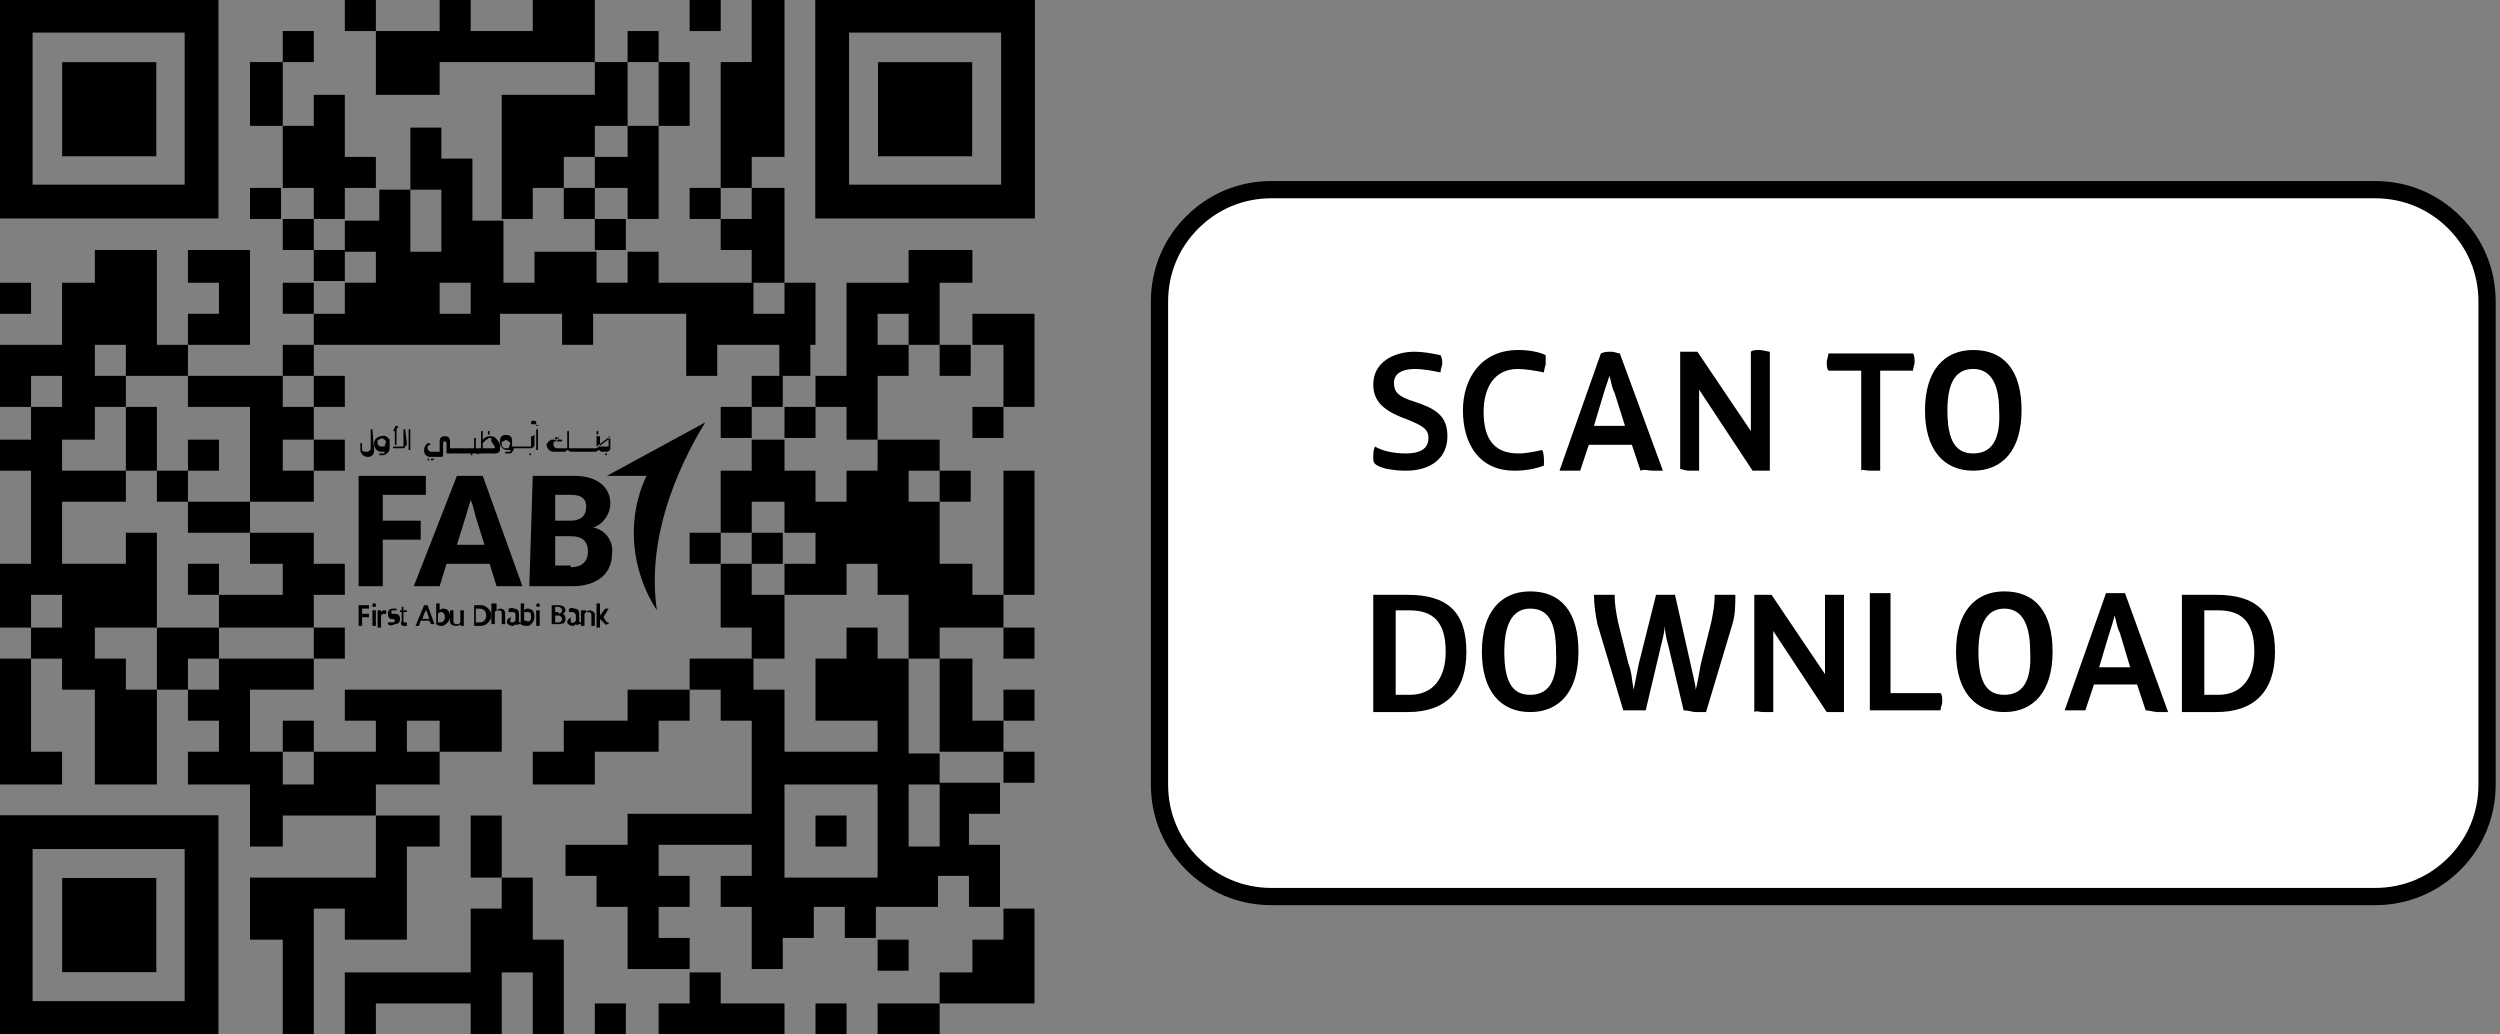 <?xml version="1.0" encoding="utf-8"?>
<!-- Generator: Adobe Illustrator 26.1.0, SVG Export Plug-In . SVG Version: 6.00 Build 0)  -->
<svg version="1.1" id="Layer_1" xmlns="http://www.w3.org/2000/svg" xmlns:xlink="http://www.w3.org/1999/xlink" x="0px" y="0px"
	 width="145px" height="60px" viewBox="0 0 145 60" style="enable-background:new 0 0 145 60;" xml:space="preserve">
<rect x="0" y="0" width="145" height="60" fill="#808080" stroke="none"/>
<style type="text/css">
	.st0{fill:#FFFFFF;stroke:#000000;}
	.st1{fill:none;}
</style>
<g id="Group" transform="translate(67.25, 11)">
	<path id="Rectangle" class="st0" d="M70.5,0c1.8,0,3.4,0.7,4.6,1.9S77,4.7,77,6.5l0,0v28c0,1.8-0.7,3.4-1.9,4.6
		c-1.2,1.2-2.8,1.9-4.6,1.9l0,0h-64c-1.8,0-3.4-0.7-4.6-1.9C0.7,37.9,0,36.3,0,34.5l0,0v-28c0-1.8,0.7-3.4,1.9-4.6S4.7,0,6.5,0l0,0
		H70.5z"/>
	<path id="SCANTODOWNLOAD" d="M14.3,16.3c1.4,0,2.4-0.7,2.4-2c0-1.2-0.7-1.6-1.9-2c-1-0.3-1.2-0.6-1.2-1.1c0-0.6,0.6-0.8,1.2-0.8
		c0.5,0,1,0.1,1.5,0.2c0-0.2,0.1-0.4,0.1-0.5c0-0.2,0-0.3-0.1-0.5c-0.5-0.1-1-0.2-1.5-0.2c-1.2,0-2.4,0.6-2.4,1.9
		c0,0.9,0.5,1.5,1.9,2c1,0.4,1.3,0.6,1.3,1.1c0,0.7-0.6,0.9-1.3,0.9c-0.6,0-1.3-0.1-1.8-0.4c-0.1,0.2-0.1,0.4-0.1,0.6
		c0,0.2,0,0.3,0.1,0.4C12.8,16.2,13.7,16.3,14.3,16.3z M20.6,16.3c0.6,0,1.2-0.1,1.7-0.3c0-0.1,0-0.2,0-0.2c0-0.2,0-0.5-0.1-0.7
		c-0.5,0.1-0.9,0.2-1.4,0.2c-1.5,0-2-1-2-2.4s0.6-2.5,2-2.5c0.4,0,1,0.1,1.5,0.2c0-0.2,0.1-0.4,0.1-0.5c0-0.2,0-0.3,0-0.5
		c-0.4-0.2-1-0.3-1.6-0.3c-2.1,0-3.2,1.6-3.2,3.5S18.5,16.3,20.6,16.3z M28.6,16.3c0.3,0,0.5,0,0.6,0l-2.5-6.8
		c-0.1,0-0.3-0.1-0.5-0.1s-0.4,0-0.6,0.1l-2.4,6.8c0.1,0,0.4,0,0.6,0s0.5,0,0.6,0l0.5-1.5h2.5l0.5,1.5
		C28.1,16.2,28.4,16.3,28.6,16.3z M27,13.7h-1.8l0.6-2c0.1-0.3,0.2-0.6,0.3-0.9l0,0c0.1,0.3,0.1,0.6,0.3,1L27,13.7z M30.7,16.3
		c0.2,0,0.5,0,0.6,0v-4.7l3.1,4.7c0.1,0,0.4,0,0.5,0s0.4,0,0.5,0V9.4c-0.1,0-0.4-0.1-0.6-0.1s-0.4,0-0.5,0.1V14l-3.1-4.6
		c-0.1,0-0.4,0-0.5,0s-0.4,0-0.5,0v6.8C30.3,16.2,30.5,16.3,30.7,16.3z M41.2,16.3c0.2,0,0.4,0,0.6,0v-5.8h1.9
		c0-0.1,0.1-0.4,0.1-0.5s0-0.4-0.1-0.5h-4.9c0,0.1-0.1,0.4-0.1,0.5s0,0.4,0.1,0.5h1.9v5.8C40.7,16.2,41,16.3,41.2,16.3z M47.2,16.3
		c1.7,0,2.8-1.2,2.8-3.5s-1-3.5-2.8-3.5c-1.7,0-2.8,1.2-2.8,3.5S45.5,16.3,47.2,16.3z M47.2,15.3c-1,0-1.5-0.7-1.5-2.5
		s0.6-2.4,1.5-2.4s1.5,0.7,1.5,2.4C48.8,14.6,48.2,15.3,47.2,15.3z M14.4,30.3c2.2,0,3.4-1.2,3.4-3.5s-1.1-3.3-3.4-3.3
		c-0.7,0-1.4,0-2,0v6.8C13,30.3,13.7,30.3,14.4,30.3z M14.5,29.3c-0.2,0-0.6,0-0.8,0v-4.9c0.2,0,0.5,0,0.8,0c1.4,0,2.1,0.7,2.1,2.4
		C16.6,28.3,15.9,29.3,14.5,29.3z M21.5,30.3c1.7,0,2.8-1.2,2.8-3.5s-1-3.5-2.8-3.5c-1.7,0-2.8,1.2-2.8,3.5S19.8,30.3,21.5,30.3z
		 M21.5,29.3c-1,0-1.5-0.7-1.5-2.5s0.6-2.5,1.5-2.5c1,0,1.5,0.7,1.5,2.5C23.1,28.6,22.5,29.3,21.5,29.3z M31.1,30.3
		c0.2,0,0.5,0,0.6,0l1.5-5c0.2-0.6,0.2-1.2,0.2-1.8c-0.2,0-0.4,0-0.6,0c-0.2,0-0.4,0-0.6,0c0,0.6-0.1,1.1-0.2,1.6l-0.6,2.4
		c-0.1,0.5-0.2,1.2-0.3,1.5l0,0c0-0.3-0.2-1-0.3-1.5l-0.9-4c-0.2,0-0.4,0-0.6,0s-0.3,0-0.5,0l-1,4c-0.1,0.5-0.2,1-0.3,1.5l0,0
		c-0.1-0.5-0.1-1-0.3-1.5l-0.6-2.4c-0.1-0.5-0.2-1-0.2-1.6c-0.2,0-0.4,0-0.6,0s-0.4,0-0.6,0c0,0.6,0.1,1.2,0.2,1.7l1.5,5
		c0.2,0,0.4,0,0.6,0s0.5,0,0.7,0l0.9-3.8c0.1-0.4,0.2-0.8,0.2-1.1l0,0c0,0.2,0.1,0.8,0.2,1.1l0.9,3.8C30.7,30.2,30.9,30.3,31.1,30.3
		z M35,30.3c0.2,0,0.5,0,0.6,0v-4.7l3.1,4.7c0.1,0,0.4,0,0.5,0c0.2,0,0.4,0,0.5,0v-6.8c-0.1,0-0.4,0-0.6,0s-0.4,0-0.5,0v4.6
		l-3.1-4.6c-0.1,0-0.4,0-0.5,0s-0.4,0-0.5,0v6.8C34.6,30.2,34.8,30.3,35,30.3z M45.3,30.2c0-0.2,0.1-0.3,0.1-0.5s0-0.4-0.1-0.5h-2.9
		v-5.8c-0.2,0-0.4,0-0.6,0c-0.2,0-0.4,0-0.6,0v6.8H45.3z M49,30.3c1.7,0,2.8-1.2,2.8-3.5s-1-3.5-2.8-3.5c-1.7,0-2.8,1.2-2.8,3.5
		S47.3,30.3,49,30.3z M49,29.3c-1,0-1.5-0.7-1.5-2.5s0.6-2.5,1.5-2.5s1.5,0.7,1.5,2.5C50.6,28.6,50,29.3,49,29.3z M57.9,30.3
		c0.3,0,0.5,0,0.6,0L56,23.4c-0.1,0-0.3,0-0.5,0s-0.4,0-0.6,0l-2.4,6.8c0.1,0,0.4,0,0.6,0c0.2,0,0.5,0,0.6,0l0.5-1.5h2.5l0.5,1.5
		C57.4,30.2,57.7,30.3,57.9,30.3z M56.3,27.7h-1.8l0.6-2c0.1-0.3,0.2-0.6,0.3-1l0,0c0.1,0.3,0.1,0.6,0.3,1L56.3,27.7z M61.3,30.3
		c2.2,0,3.4-1.2,3.4-3.5s-1.1-3.3-3.4-3.3c-0.7,0-1.4,0-2,0v6.8C60,30.3,60.6,30.3,61.3,30.3z M61.4,29.3c-0.2,0-0.5,0-0.8,0v-4.9
		c0.2,0,0.5,0,0.8,0c1.4,0,2.1,0.7,2.1,2.4C63.5,28.3,62.8,29.3,61.4,29.3z"/>
</g>
<g>
	<g>
		<g>
			<path d="M40.9,24.5l-5.7,3.1h2.3c-1.2,2.5-0.9,5.5,0.6,7.8C37.5,31.3,39.2,27.3,40.9,24.5"/>
			<polygon points="20.8,35.1 21.4,35.1 21.4,35.3 21,35.3 21,35.6 21.4,35.6 21.4,35.8 21,35.8 21,36.3 20.8,36.3 			"/>
			<path d="M21.6,35.1c0-0.1,0-0.1,0.1-0.1c0,0,0,0,0,0l0,0c0.1,0,0.1,0,0.1,0.1c0,0,0,0,0,0c0,0.1,0,0.1-0.1,0.1c0,0,0,0,0,0l0,0
				C21.6,35.2,21.6,35.2,21.6,35.1L21.6,35.1L21.6,35.1 M21.6,35.4h0.2v0.9h-0.2L21.6,35.4z"/>
			<path d="M21.9,35.4h0.2v0.1c0.1-0.1,0.1-0.1,0.2-0.1h0.1v0.2h-0.1c-0.1,0-0.1,0-0.2,0.1v0.7h-0.2L21.9,35.4z"/>
			<path d="M22.5,36.2v-0.1c0.1,0,0.2,0,0.2,0c0.1,0,0.2,0,0.2-0.1c0-0.1-0.1-0.1-0.2-0.1s-0.2-0.1-0.2-0.3s0.1-0.3,0.3-0.3
				c0.1,0,0.1,0,0.2,0v0.1c-0.1,0-0.1,0-0.2,0c-0.1,0-0.1,0-0.1,0.1s0,0.1,0.2,0.1s0.3,0.1,0.3,0.3s-0.1,0.3-0.3,0.3
				C22.7,36.3,22.6,36.3,22.5,36.2"/>
			<path d="M23.3,36v-0.5h-0.1v-0.1h0.1v-0.2h0.1v0.2h0.2v0.1h-0.2V36c0,0.1,0,0.1,0.1,0.1h0.1v0.2h-0.2
				C23.3,36.3,23.2,36.2,23.3,36"/>
			<path d="M24.6,35.1h0.2l0.4,1.1H25L24.9,36h-0.5l-0.1,0.3h-0.2L24.6,35.1z M24.9,35.9l-0.1-0.3c0-0.1-0.1-0.2-0.1-0.2l0,0
				l-0.1,0.2l-0.1,0.3H24.9z"/>
			<path d="M25.3,36.2V35h0.2v0.4c0.1-0.1,0.1-0.1,0.2-0.1c0.3,0,0.4,0.2,0.4,0.5c0,0.2-0.2,0.4-0.4,0.5c0,0,0,0-0.1,0
				C25.5,36.3,25.4,36.3,25.3,36.2 M25.8,35.8c0-0.2-0.1-0.3-0.2-0.3c-0.1,0-0.1,0-0.2,0.1v0.5h0.1C25.7,36.1,25.8,36,25.8,35.8"/>
			<path d="M26.1,36v-0.6h0.2v0.6c0,0.1,0,0.2,0.2,0.2c0.1,0,0.1,0,0.2-0.1v-0.7h0.2v0.9h-0.2v-0.1c-0.1,0.1-0.2,0.1-0.2,0.1
				C26.2,36.3,26.1,36.2,26.1,36"/>
			<path d="M27.5,35.1h0.4c0.3,0,0.6,0.3,0.6,0.6c0,0.3-0.3,0.6-0.6,0.6h-0.4L27.5,35.1z M27.8,36.1c0.3,0,0.4-0.2,0.4-0.4
				s-0.1-0.4-0.4-0.4h-0.2v0.8L27.8,36.1z"/>
			<path d="M28.6,35h0.2v0.4c0.1-0.1,0.2-0.1,0.2-0.1c0.2,0,0.3,0.1,0.3,0.3v0.6h-0.2v-0.6c0-0.1,0-0.2-0.2-0.2
				c-0.1,0-0.1,0-0.2,0.1v0.7h-0.2V35z"/>
			<path d="M29.9,36.2c-0.1,0.1-0.1,0.1-0.2,0.1c-0.1,0-0.3-0.1-0.3-0.2c0,0,0,0,0,0c0-0.2,0.1-0.3,0.4-0.3h0.1v-0.1
				c0-0.1,0-0.2-0.2-0.2c-0.1,0-0.2,0-0.2,0v-0.2c0.1,0,0.2-0.1,0.3,0c0.2,0,0.3,0.1,0.3,0.3V36c0,0.1,0,0.1,0.1,0.1l0,0v0.1
				c0,0-0.1,0-0.1,0C29.9,36.3,29.9,36.2,29.9,36.2 M29.9,36v-0.2h-0.1c-0.1,0-0.2,0-0.2,0.2c0,0.1,0,0.1,0.1,0.1c0,0,0,0,0,0
				C29.8,36.1,29.8,36.1,29.9,36"/>
			<path d="M30.2,36.2V35h0.2v0.4c0.1-0.1,0.1-0.1,0.2-0.1c0.3,0,0.4,0.2,0.4,0.5c0,0.2-0.2,0.5-0.4,0.5c0,0,0,0,0,0
				C30.5,36.3,30.3,36.3,30.2,36.2 M30.8,35.8c0-0.2,0-0.3-0.2-0.3c-0.1,0-0.1,0-0.2,0v0.5c0,0,0.1,0,0.1,0
				C30.7,36.1,30.8,36,30.8,35.8"/>
			<path d="M31.1,35.1c0-0.1,0.1-0.1,0.1-0.1c0.1,0,0.1,0,0.1,0.1c0,0,0,0,0,0c0,0.1,0,0.1-0.1,0.1h0C31.2,35.2,31.1,35.2,31.1,35.1
				C31.1,35.1,31.1,35.1,31.1,35.1L31.1,35.1 M31.1,35.4h0.2v0.9h-0.2V35.4z"/>
			<path d="M32,35.1h0.4c0.2,0,0.4,0.1,0.4,0.3c0,0.1-0.1,0.2-0.2,0.2l0,0c0.1,0,0.2,0.1,0.2,0.3c0,0.2-0.1,0.3-0.4,0.3H32V35.1z
				 M32.4,35.6c0.1,0,0.2-0.1,0.2-0.2s-0.1-0.2-0.2-0.2h-0.2v0.3H32.4z M32.4,36.1c0.1,0,0.2-0.1,0.2-0.2c0-0.1-0.1-0.2-0.2-0.2
				c0,0,0,0,0,0h-0.2v0.4L32.4,36.1z"/>
			<path d="M33.4,36.2c-0.1,0.1-0.1,0.1-0.2,0.1c-0.1,0-0.3-0.1-0.3-0.2c0,0,0,0,0,0c0-0.2,0.2-0.3,0.4-0.3h0.1v-0.1
				c0-0.1-0.1-0.2-0.2-0.2c-0.1,0-0.2,0-0.2,0v-0.2c0.1,0,0.2-0.1,0.3,0c0.2,0,0.3,0.1,0.3,0.3V36c0,0.1,0,0.1,0.1,0.1l0,0v0.1
				c0,0-0.1,0-0.1,0C33.4,36.3,33.4,36.2,33.4,36.2 M33.4,36v-0.2h-0.1c-0.2,0-0.2,0-0.2,0.2s0.1,0.1,0.2,0.1
				C33.3,36.1,33.3,36.1,33.4,36"/>
			<path d="M33.8,35.4h0.2v0.1c0.1-0.1,0.2-0.1,0.2-0.1c0.1,0,0.3,0.1,0.3,0.2c0,0,0,0.1,0,0.1v0.6h-0.2v-0.6c0-0.1,0-0.2-0.2-0.2
				c-0.1,0-0.1,0-0.2,0.1v0.7h-0.2V35.4z"/>
			<path d="M35.1,36.2l-0.3-0.3v0.5h-0.2V35h0.2v0.7l0.3-0.4h0.2L35,35.8l0.2,0.3c0,0,0.1,0,0.1,0l0,0v0.1h-0.1
				C35.2,36.3,35.1,36.2,35.1,36.2"/>
			<polygon points="20.8,27.6 24.7,27.6 24.7,28.7 22.2,28.7 22.2,30.2 24.4,30.2 24.4,31.3 22.2,31.3 22.2,34 20.8,34 			"/>
			<path d="M28.1,31.6l-0.5-1.6c-0.1-0.4-0.2-0.8-0.3-1l0,0c-0.1,0.3-0.2,0.7-0.3,1l-0.5,1.6L28.1,31.6z M26.5,27.6H28l2.3,6.4h-1.5
				l-0.4-1.3h-2.5L25.5,34h-1.5L26.5,27.6z"/>
			<path d="M33.1,32.9c0.6,0,1-0.3,1-0.9c0-0.6-0.3-0.9-1-0.9h-0.9v1.7H33.1z M33.1,30.2c0.6,0,0.9-0.3,0.9-0.8s-0.3-0.7-0.9-0.7
				h-0.9v1.5H33.1z M30.9,27.6h2.4c1.4,0,2.1,0.7,2.1,1.6c0,0.6-0.4,1.2-1,1.4l0,0c0.7,0.1,1.2,0.8,1.1,1.5c0,1.2-0.9,1.9-2.3,1.9
				h-2.5L30.9,27.6z"/>
			<path d="M21.6,24.9h-0.1l0,0l0,0v1.1c0,0.1-0.1,0.2-0.2,0.2S21,26.2,21,26.1l0,0v-0.4l0,0h-0.1l0,0l0,0v0.4
				c0,0.2,0.2,0.4,0.4,0.4c0.1,0,0.2,0,0.3-0.1c0.1-0.1,0.1-0.2,0.1-0.3L21.6,24.9L21.6,24.9"/>
			<path d="M22.1,25.3c-0.2,0-0.4,0.2-0.4,0.4v0.1c0,0.2,0.2,0.4,0.4,0.4h0.2c0,0,0,0.1,0,0.1c0,0-0.1,0-0.1,0H22l0,0v0.1l0,0h0.2
				c0.2,0,0.4-0.2,0.4-0.4v-0.5C22.5,25.4,22.4,25.2,22.1,25.3L22.1,25.3 M22.3,25.9h-0.2c-0.1,0-0.2-0.1-0.2-0.2v0v-0.1
				c0-0.1,0-0.1,0.1-0.1c0.1-0.1,0.2-0.1,0.3,0l0,0c0,0,0.1,0.1,0.1,0.1L22.3,25.9z"/>
			<path d="M23.5,24.9h-0.1l0,0l0,0v0.9c0,0,0,0.1,0,0.1c0,0-0.1,0-0.1,0h-0.5l0,0v0.1l0,0h0.5c0.1,0,0.2,0,0.2-0.1
				c0.1-0.1,0.1-0.1,0.1-0.2L23.5,24.9L23.5,24.9"/>
			<path d="M22.9,25L22.9,25L22.9,25v0.8l0,0h0.1l0,0V25l0,0H22.9z"/>
			<path d="M22.8,25h0.3v0l0,0H23v-0.1c0,0,0-0.1,0.1-0.1c0,0,0,0,0,0l0,0l0,0l0,0l0,0l0,0l0,0c0-0.1-0.1-0.1-0.1-0.1
				c-0.1,0-0.1,0.1-0.1,0.1l0,0L22.8,25L22.8,25L22.8,25L22.8,25L22.8,25L22.8,25L22.8,25"/>
			<path d="M23.8,24.9h-0.1l0,0l0,0v1.2l0,0h0.1l0,0l0,0V24.9L23.8,24.9"/>
			<path d="M25.2,26.6H25l0,0l0,0v0.1l0,0h0.1l0,0l0,0L25.2,26.6L25.2,26.6L25.2,26.6"/>
			<path d="M24.9,26.6h-0.1l0,0l0,0v0.1l0,0h0.1l0,0l0,0L24.9,26.6L24.9,26.6L24.9,26.6"/>
			<path d="M27.4,26.3h-0.1l0,0l0,0v0.1l0,0h0.1l0,0V26.3L27.4,26.3L27.4,26.3"/>
			<path d="M28.4,25.3c-0.2,0-0.3,0.1-0.4,0.2V25l0,0h-0.1l0,0v1h-0.2c0,0-0.1,0-0.1,0l0,0v-0.6l0,0h-0.1l0,0v0.6c0,0,0,0,0,0h-1.4
				v-0.4c0-0.2-0.1-0.3-0.3-0.3c-0.2,0-0.3,0.1-0.3,0.3v0.6h-0.5c-0.1,0-0.2-0.1-0.2-0.2c0,0,0-0.1,0-0.1c0,0,0.1-0.1,0.1-0.1h0.1
				l0,0l0,0l-0.1-0.1l0,0l0,0h-0.1c-0.1,0.1-0.2,0.2-0.2,0.4c0,0.1,0,0.2,0.1,0.3c0.1,0.1,0.2,0.1,0.3,0.1h0.6c0,0,0.1,0,0.1-0.1
				l0,0l0,0v-0.7c0-0.1,0.1-0.1,0.1-0.1c0,0,0,0,0,0c0.1,0,0.1,0.1,0.1,0.1v0l0,0v0.5c0,0,0,0,0,0.1c0,0,0,0,0.1,0h1.4
				c0.1,0,0.1,0,0.2,0c0.1,0,0.1,0.1,0.2,0h0.9c0.2,0,0.3-0.1,0.3-0.2c0,0,0,0,0,0v-0.2c0-0.1,0-0.2-0.1-0.3
				C28.7,25.3,28.6,25.3,28.4,25.3 M28.7,25.9c0,0.1,0,0.1-0.1,0.1c0,0,0,0,0,0H28v-0.3c0.1-0.1,0.1-0.1,0.2-0.2
				c0.1,0,0.1-0.1,0.2-0.1c0.1,0,0.1,0,0.1,0.1c0,0,0,0.1,0,0.1L28.7,25.9z"/>
			<path d="M28.3,25.2h0.1l0,0V25l0,0h-0.1l0,0l0,0L28.3,25.2L28.3,25.2L28.3,25.2"/>
			<path d="M30.9,25.3h-0.1l0,0l0,0v0.6c0,0,0,0,0,0h-1.1v-0.3c0-0.1,0-0.2-0.1-0.3c-0.1-0.1-0.4-0.1-0.5,0c0,0,0,0,0,0l0,0
				c-0.1,0.1-0.1,0.2-0.1,0.3v0.1c0,0.2,0.2,0.4,0.4,0.4h0h0.2c0,0,0,0.1,0,0.1c0,0-0.1,0-0.1,0h-0.2l0,0v0.1l0,0h0.2
				c0.1,0,0.2,0,0.2-0.1c0.1-0.1,0.1-0.1,0.1-0.2h1c0.1,0,0.2-0.1,0.2-0.2c0,0,0,0,0,0v-0.6l0,0l0,0 M29.5,26h-0.2
				c-0.1,0-0.2-0.1-0.2-0.2v0v-0.1c0-0.1,0-0.1,0.1-0.1c0.1-0.1,0.2-0.1,0.3,0c0,0,0.1,0.1,0.1,0.1L29.5,26z"/>
			<path d="M30.8,26.3h-0.1l0,0v0.1l0,0h0.1l0,0L30.8,26.3L30.8,26.3L30.8,26.3"/>
			<path d="M31.3,24.7h-0.2v-0.1c0,0,0-0.1,0-0.1l0,0c0,0,0,0,0,0l0,0l0,0l0,0h0l0,0l0,0l0,0c0-0.1-0.1-0.1-0.2-0.1
				c-0.1,0-0.1,0.1-0.1,0.1v0.1H31v0l0,0L31.3,24.7L31.3,24.7L31.3,24.7L31.3,24.7"/>
			<path d="M31.2,24.9h-0.1l0,0l0,0v1.2l0,0h0.1l0,0l0,0V24.9L31.2,24.9L31.2,24.9"/>
			<path d="M32.3,25.6h0.3l0,0v-0.1l0,0h-0.2v-0.1l0,0l0,0 M32.4,25.4L32.4,25.4L32.4,25.4L32.4,25.4L32.4,25.4L32.4,25.4
				C32.5,25.4,32.4,25.3,32.4,25.4c-0.2-0.1-0.2,0-0.2,0v0.1h0l0,0l0,0v0l0,0l0,0"/>
			<path d="M34.6,25.2h0.1l0,0l0,0V25l0,0h-0.1l0,0l0,0V25.2L34.6,25.2L34.6,25.2"/>
			<path d="M35.4,25.3h-0.1l0,0l0,0v0.6c0,0,0,0,0,0h-0.4c0,0-0.1,0-0.1,0c0,0,0,0,0,0v-0.6l0,0h-0.2l0,0l0,0v0.6 M34.6,26L34.6,26
				H33l0,0v-1l0,0h-0.1l0,0v1c0,0,0,0,0,0h-0.6c-0.1,0-0.2-0.1-0.2-0.2l0,0c0,0,0-0.1,0-0.1c0,0,0-0.1,0.1-0.1h0.1l0,0l0,0l-0.1-0.1
				l0,0l0,0H32c-0.1,0-0.1,0.1-0.2,0.1c0,0.1-0.1,0.1-0.1,0.2c0,0.2,0.2,0.4,0.4,0.4h0.6c0.1,0,0.1,0,0.2-0.1c0.1,0,0.1,0.1,0.2,0.1
				h1.4c0.1,0,0.1,0,0.2-0.1c0.1,0,0.1,0.1,0.2,0.1h0.3c0.1,0,0.2-0.1,0.2-0.2c0,0,0,0,0,0v-0.6l0,0l0,0"/>
			<path d="M35.2,26.3h-0.1l0,0l0,0v0.1l0,0h0.1l0,0L35.2,26.3L35.2,26.3L35.2,26.3"/>
		</g>
	</g>
	<g transform="translate(70,70)">
		<g>
			<rect x="-50" y="-70" width="1.8" height="1.8"/>
			<polygon points="-35.5,-70 -37.3,-70 -39.1,-70 -39.1,-68.2 -40.9,-68.2 -42.7,-68.2 -42.7,-70 -44.5,-70 -44.5,-68.2 
				-46.4,-68.2 -48.2,-68.2 -48.2,-66.4 -48.2,-64.5 -46.4,-64.5 -44.5,-64.5 -44.5,-66.4 -42.7,-66.4 -40.9,-66.4 -39.1,-66.4 
				-37.3,-66.4 -35.5,-66.4 -35.5,-68.2 			"/>
			<rect x="-30" y="-70" width="1.8" height="1.8"/>
			<rect x="-53.6" y="-68.2" width="1.8" height="1.8"/>
			<rect x="-33.6" y="-68.2" width="1.8" height="1.8"/>
			<polygon points="-53.6,-66.4 -55.5,-66.4 -55.5,-64.5 -55.5,-62.7 -53.6,-62.7 -53.6,-64.5 			"/>
			<polygon points="-31.8,-62.7 -30,-62.7 -30,-64.5 -30,-66.4 -31.8,-66.4 -31.8,-64.5 			"/>
			<polygon points="-33.6,-60.9 -35.5,-60.9 -35.5,-59.1 -33.6,-59.1 -33.6,-57.3 -31.8,-57.3 -31.8,-59.1 -31.8,-60.9 -31.8,-62.7 
				-33.6,-62.7 			"/>
			<polygon points="-26.4,-60.9 -24.5,-60.9 -24.5,-62.7 -24.5,-64.5 -24.5,-66.4 -24.5,-68.2 -24.5,-70 -26.4,-70 -26.4,-68.2 
				-26.4,-66.4 -28.2,-66.4 -28.2,-64.5 -28.2,-62.7 -28.2,-60.9 -28.2,-59.1 -26.4,-59.1 			"/>
			<rect x="-55.5" y="-59.1" width="1.8" height="1.8"/>
			<polygon points="-51.8,-57.3 -50,-57.3 -50,-59.1 -48.2,-59.1 -48.2,-60.9 -50,-60.9 -50,-62.7 -50,-64.5 -51.8,-64.5 
				-51.8,-62.7 -53.6,-62.7 -53.6,-60.9 -53.6,-59.1 -51.8,-59.1 			"/>
			<polygon points="-39.1,-59.1 -37.3,-59.1 -37.3,-60.9 -35.5,-60.9 -35.5,-62.7 -33.6,-62.7 -33.6,-64.5 -33.6,-66.4 -35.5,-66.4 
				-35.5,-64.5 -37.3,-64.5 -39.1,-64.5 -40.9,-64.5 -40.9,-62.7 -40.9,-60.9 -40.9,-59.1 -40.9,-57.3 -39.1,-57.3 			"/>
			<rect x="-37.3" y="-59.1" width="1.8" height="1.8"/>
			<rect x="-30" y="-59.1" width="1.8" height="1.8"/>
			<rect x="-53.6" y="-57.3" width="1.8" height="1.8"/>
			<rect x="-35.5" y="-57.3" width="1.8" height="1.8"/>
			<rect x="-51.8" y="-55.5" width="1.8" height="1.8"/>
			<polygon points="-24.5,-55.5 -24.5,-57.3 -24.5,-59.1 -26.4,-59.1 -26.4,-57.3 -28.2,-57.3 -28.2,-55.5 -26.4,-55.5 -26.4,-53.6 
				-24.5,-53.6 			"/>
			<rect x="-70" y="-53.6" width="1.8" height="1.8"/>
			<rect x="-53.6" y="-53.6" width="1.8" height="1.8"/>
			<polygon points="-15.5,-53.6 -13.6,-53.6 -13.6,-55.5 -15.5,-55.5 -17.3,-55.5 -17.3,-53.6 -19.1,-53.6 -20.9,-53.6 -20.9,-51.8 
				-20.9,-50 -20.9,-48.2 -22.7,-48.2 -22.7,-46.4 -20.9,-46.4 -20.9,-44.5 -19.1,-44.5 -19.1,-46.4 -19.1,-48.2 -17.3,-48.2 
				-17.3,-50 -19.1,-50 -19.1,-51.8 -17.3,-51.8 -17.3,-50 -15.5,-50 -15.5,-51.8 			"/>
			<polygon points="-55.5,-50 -55.5,-51.8 -55.5,-53.6 -55.5,-55.5 -57.3,-55.5 -59.1,-55.5 -59.1,-53.6 -57.3,-53.6 -57.3,-51.8 
				-59.1,-51.8 -59.1,-50 -57.3,-50 			"/>
			<polygon points="-11.8,-51.8 -13.6,-51.8 -13.6,-50 -11.8,-50 -11.8,-48.2 -11.8,-46.4 -10,-46.4 -10,-48.2 -10,-50 -10,-51.8 
							"/>
			<rect x="-53.6" y="-50" width="1.8" height="1.8"/>
			<path d="M-22.7-50v-1.8v-1.8h-1.8v1.8h-1.8v-1.8h-1.8H-30h-1.8v-1.8h-1.8v1.8h-1.8v-1.8h-1.8h-1.8v1.8h-1.8v-1.8v-1.8h-1.8v-1.8
				v-1.8h-1.8v-1.8h-1.8v1.8v1.8h1.8v1.8v1.8h-1.8v-1.8v-1.8h-1.8v1.8H-50v1.8h1.8v1.8H-50v1.8h-1.8v1.8h1.8h1.8h1.8h1.8h1.8h1.8
				v-1.8h1.8h1.8v1.8h1.8v-1.8h1.8h1.8h1.8v1.8v1.8h1.8V-50h1.8h1.8v1.8h1.8V-50z M-44.5-51.8v-1.8h1.8v1.8H-44.5z"/>
			<rect x="-15.5" y="-50" width="1.8" height="1.8"/>
			<polygon points="-53.6,-48.2 -55.5,-48.2 -57.3,-48.2 -59.1,-48.2 -59.1,-46.4 -57.3,-46.4 -55.5,-46.4 -55.5,-44.5 -55.5,-42.7 
				-55.5,-40.9 -53.6,-40.9 -51.8,-40.9 -51.8,-42.7 -53.6,-42.7 -53.6,-44.5 -51.8,-44.5 -51.8,-46.4 -53.6,-46.4 			"/>
			<rect x="-51.8" y="-48.2" width="1.8" height="1.8"/>
			<rect x="-26.4" y="-48.2" width="1.8" height="1.8"/>
			<rect x="-28.2" y="-46.4" width="1.8" height="1.8"/>
			<rect x="-24.5" y="-46.4" width="1.8" height="1.8"/>
			<rect x="-13.6" y="-46.4" width="1.8" height="1.8"/>
			<polygon points="-62.7,-42.7 -60.9,-42.7 -60.9,-44.5 -60.9,-46.4 -62.7,-46.4 -62.7,-44.5 			"/>
			<rect x="-59.1" y="-44.5" width="1.8" height="1.8"/>
			<rect x="-51.8" y="-44.5" width="1.8" height="1.8"/>
			<rect x="-60.9" y="-42.7" width="1.8" height="1.8"/>
			<polygon points="-20.9,-42.7 -20.9,-40.9 -22.7,-40.9 -22.7,-42.7 -24.5,-42.7 -24.5,-44.5 -26.4,-44.5 -26.4,-42.7 -28.2,-42.7 
				-28.2,-40.9 -28.2,-39.1 -26.4,-39.1 -26.4,-40.9 -24.5,-40.9 -24.5,-39.1 -22.7,-39.1 -22.7,-37.3 -24.5,-37.3 -24.5,-35.5 
				-22.7,-35.5 -20.9,-35.5 -20.9,-37.3 -19.1,-37.3 -19.1,-35.5 -17.3,-35.5 -17.3,-33.6 -17.3,-31.8 -15.5,-31.8 -15.5,-33.6 
				-13.6,-33.6 -11.8,-33.6 -11.8,-35.5 -13.6,-35.5 -13.6,-37.3 -15.5,-37.3 -15.5,-39.1 -15.5,-40.9 -17.3,-40.9 -17.3,-42.7 
				-15.5,-42.7 -15.5,-44.5 -17.3,-44.5 -19.1,-44.5 -19.1,-42.7 			"/>
			<rect x="-15.5" y="-42.7" width="1.8" height="1.8"/>
			<polygon points="-59.1,-40.9 -59.1,-39.1 -57.3,-39.1 -55.5,-39.1 -55.5,-40.9 -57.3,-40.9 			"/>
			<polygon points="-53.6,-37.3 -53.6,-35.5 -55.5,-35.5 -57.3,-35.5 -57.3,-33.6 -55.5,-33.6 -53.6,-33.6 -51.8,-33.6 -51.8,-35.5 
				-50,-35.5 -50,-37.3 -51.8,-37.3 -51.8,-39.1 -53.6,-39.1 -55.5,-39.1 -55.5,-37.3 			"/>
			<rect x="-30" y="-39.1" width="1.8" height="1.8"/>
			<rect x="-26.4" y="-39.1" width="1.8" height="1.8"/>
			<rect x="-59.1" y="-37.3" width="1.8" height="1.8"/>
			<polygon points="-10,-37.3 -10,-39.1 -10,-40.9 -10,-42.7 -11.8,-42.7 -11.8,-40.9 -11.8,-39.1 -11.8,-37.3 -11.8,-35.5 
				-10,-35.5 			"/>
			<polygon points="-57.3,-31.8 -57.3,-33.6 -59.1,-33.6 -60.9,-33.6 -60.9,-31.8 -60.9,-30 -59.1,-30 -59.1,-31.8 			"/>
			<rect x="-51.8" y="-33.6" width="1.8" height="1.8"/>
			<polygon points="-24.5,-33.6 -24.5,-35.5 -26.4,-35.5 -26.4,-37.3 -28.2,-37.3 -28.2,-35.5 -28.2,-33.6 -26.4,-33.6 -26.4,-31.8 
				-24.5,-31.8 			"/>
			<rect x="-11.8" y="-33.6" width="1.8" height="1.8"/>
			<polygon points="-70,-30 -70,-28.2 -70,-26.4 -70,-24.5 -68.2,-24.5 -66.4,-24.5 -66.4,-26.4 -68.2,-26.4 -68.2,-28.2 -68.2,-30 
				-68.2,-31.8 -70,-31.8 			"/>
			<polygon points="-62.7,-31.8 -64.5,-31.8 -64.5,-33.6 -62.7,-33.6 -60.9,-33.6 -60.9,-35.5 -60.9,-37.3 -60.9,-39.1 -62.7,-39.1 
				-62.7,-37.3 -64.5,-37.3 -66.4,-37.3 -66.4,-39.1 -66.4,-40.9 -64.5,-40.9 -62.7,-40.9 -62.7,-42.7 -64.5,-42.7 -66.4,-42.7 
				-66.4,-44.5 -64.5,-44.5 -64.5,-46.4 -62.7,-46.4 -62.7,-48.2 -64.5,-48.2 -64.5,-50 -62.7,-50 -62.7,-48.2 -60.9,-48.2 
				-59.1,-48.2 -59.1,-50 -60.9,-50 -60.9,-51.8 -60.9,-53.6 -60.9,-55.5 -62.7,-55.5 -64.5,-55.5 -64.5,-53.6 -66.4,-53.6 
				-66.4,-51.8 -66.4,-50 -68.2,-50 -70,-50 -70,-48.2 -70,-46.4 -68.2,-46.4 -68.2,-48.2 -66.4,-48.2 -66.4,-46.4 -68.2,-46.4 
				-68.2,-44.5 -70,-44.5 -70,-42.7 -68.2,-42.7 -68.2,-40.9 -68.2,-39.1 -68.2,-37.3 -70,-37.3 -70,-35.5 -70,-33.6 -68.2,-33.6 
				-68.2,-35.5 -66.4,-35.5 -66.4,-33.6 -68.2,-33.6 -68.2,-31.8 -66.4,-31.8 -66.4,-30 -64.5,-30 -64.5,-28.2 -64.5,-26.4 
				-64.5,-24.5 -62.7,-24.5 -60.9,-24.5 -60.9,-26.4 -60.9,-28.2 -60.9,-30 -62.7,-30 			"/>
			<polygon points="-55.5,-31.8 -57.3,-31.8 -57.3,-30 -59.1,-30 -59.1,-28.2 -57.3,-28.2 -57.3,-26.4 -59.1,-26.4 -59.1,-24.5 
				-57.3,-24.5 -55.5,-24.5 -55.5,-22.7 -55.5,-20.9 -53.6,-20.9 -53.6,-22.7 -51.8,-22.7 -50,-22.7 -48.2,-22.7 -48.2,-24.5 
				-46.4,-24.5 -44.5,-24.5 -44.5,-26.4 -46.4,-26.4 -46.4,-28.2 -44.5,-28.2 -44.5,-26.4 -42.7,-26.4 -40.9,-26.4 -40.9,-28.2 
				-40.9,-30 -42.7,-30 -44.5,-30 -46.4,-30 -48.2,-30 -50,-30 -50,-28.2 -48.2,-28.2 -48.2,-26.4 -50,-26.4 -51.8,-26.4 
				-51.8,-24.5 -53.6,-24.5 -53.6,-26.4 -55.5,-26.4 -55.5,-28.2 -55.5,-30 -53.6,-30 -51.8,-30 -51.8,-31.8 -53.6,-31.8 			"/>
			<polygon points="-33.6,-30 -33.6,-28.2 -35.5,-28.2 -37.3,-28.2 -37.3,-26.4 -39.1,-26.4 -39.1,-24.5 -37.3,-24.5 -35.5,-24.5 
				-35.5,-26.4 -33.6,-26.4 -31.8,-26.4 -31.8,-28.2 -30,-28.2 -30,-30 -31.8,-30 			"/>
			<polygon points="-15.5,-28.2 -15.5,-26.4 -13.6,-26.4 -11.8,-26.4 -11.8,-28.2 -13.6,-28.2 -13.6,-30 -13.6,-31.8 -15.5,-31.8 
				-15.5,-30 			"/>
			<rect x="-11.8" y="-30" width="1.8" height="1.8"/>
			<rect x="-53.6" y="-28.2" width="1.8" height="1.8"/>
			<rect x="-11.8" y="-26.4" width="1.8" height="1.8"/>
			<path d="M-15.5-24.5v1.8v1.8h-1.8v-1.8v-1.8H-15.5v-1.8h-1.8v-1.8V-30v-1.8h-1.8v-1.8h-1.8v1.8h-1.8v1.8v1.8h1.8h1.8v1.8h-1.8
				h-1.8h-1.8v-1.8V-30h-1.8v-1.8h-1.8H-30v1.8h1.8v1.8h1.8v1.8v1.8v1.8h-1.8H-30h-1.8h-1.8v1.8h-1.8h-1.8v1.8h1.8v1.8h1.8v1.8v1.8
				h1.8h1.8v-1.8h-1.8v-1.8h1.8v-1.8h-1.8v-1.8h1.8h1.8h1.8v1.8h-1.8v1.8h1.8v1.8v1.8h1.8v-1.8h1.8v-1.8h1.8v1.8h1.8v-1.8h1.8h1.8
				v-1.8h1.8v1.8h1.8v-1.8v-1.8h-1.8v-1.8h1.8v-1.8h-1.8H-15.5z M-20.9-19.1h-1.8h-1.8v-1.8v-1.8v-1.8h1.8h1.8h1.8v1.8v1.8v1.8
				H-20.9z"/>
			<polygon points="-40.9,-22.7 -42.7,-22.7 -42.7,-20.9 -42.7,-19.1 -40.9,-19.1 -40.9,-20.9 			"/>
			<rect x="-22.7" y="-22.7" width="1.8" height="1.8"/>
			<polygon points="-48.2,-19.1 -50,-19.1 -51.8,-19.1 -53.6,-19.1 -55.5,-19.1 -55.5,-17.3 -55.5,-15.5 -53.6,-15.5 -53.6,-13.6 
				-53.6,-11.8 -53.6,-10 -51.8,-10 -51.8,-11.8 -51.8,-13.6 -51.8,-15.5 -51.8,-17.3 -50,-17.3 -50,-15.5 -48.2,-15.5 -46.4,-15.5 
				-46.4,-17.3 -46.4,-19.1 -46.4,-20.9 -44.5,-20.9 -44.5,-22.7 -46.4,-22.7 -48.2,-22.7 -48.2,-20.9 			"/>
			<polygon points="-39.1,-17.3 -39.1,-19.1 -40.9,-19.1 -40.9,-17.3 -42.7,-17.3 -42.7,-15.5 -42.7,-13.6 -44.5,-13.6 -46.4,-13.6 
				-48.2,-13.6 -50,-13.6 -50,-11.8 -50,-10 -48.2,-10 -48.2,-11.8 -46.4,-11.8 -44.5,-11.8 -42.7,-11.8 -42.7,-10 -40.9,-10 
				-40.9,-11.8 -40.9,-13.6 -39.1,-13.6 -39.1,-11.8 -39.1,-10 -37.3,-10 -37.3,-11.8 -37.3,-13.6 -37.3,-15.5 -39.1,-15.5 			"/>
			<rect x="-19.1" y="-15.5" width="1.8" height="1.8"/>
			<polygon points="-13.6,-15.5 -13.6,-13.6 -15.5,-13.6 -15.5,-11.8 -13.6,-11.8 -11.8,-11.8 -10,-11.8 -10,-13.6 -10,-15.5 
				-10,-17.3 -11.8,-17.3 -11.8,-15.5 			"/>
			<rect x="-35.5" y="-11.8" width="1.8" height="1.8"/>
			<polygon points="-31.8,-11.8 -31.8,-10 -30,-10 -28.2,-10 -26.4,-10 -24.5,-10 -24.5,-11.8 -26.4,-11.8 -28.2,-11.8 -28.2,-13.6 
				-30,-13.6 -30,-11.8 			"/>
			<rect x="-22.7" y="-11.8" width="1.8" height="1.8"/>
			<polygon points="-19.1,-11.8 -19.1,-10 -17.3,-10 -15.5,-10 -15.5,-11.8 -17.3,-11.8 			"/>
		</g>
		<g transform="translate(0,0) scale(2.45, 2.45)">
			<g transform="">
				<g>
					<rect x="-27.8" y="-27.8" class="st1" width="3.6" height="3.6"/>
					<path d="M-24.2-28.6h-3.6h-0.8v0.8v3.6v0.8h0.8h3.6h0.8v-0.8v-3.6v-0.8H-24.2z M-24.2-24.2h-3.6v-3.6h3.6V-24.2z"/>
				</g>
			</g>
		</g>
		<g transform="translate(910,0) scale(2.45, 2.45)">
			<g transform="">
				<g>
					<rect x="-379.9" y="-27.8" class="st1" width="3.6" height="3.6"/>
					<path d="M-376.3-28.6h-3.6h-0.8v0.8v3.6v0.8h0.8h3.6h0.8v-0.8v-3.6v-0.8H-376.3z M-376.3-24.2h-3.6v-3.6h3.6V-24.2z"/>
				</g>
			</g>
		</g>
		<g transform="translate(0,910) scale(2.45, 2.45)">
			<g transform="">
				<g>
					<rect x="-27.8" y="-379.9" class="st1" width="3.6" height="3.6"/>
					<path d="M-24.2-380.7h-3.6h-0.8v0.8v3.6v0.8h0.8h3.6h0.8v-0.8v-3.6v-0.8H-24.2z M-24.2-376.3h-3.6v-3.6h3.6V-376.3z"/>
				</g>
			</g>
		</g>
		<g transform="translate(70,70) scale(1.05, 1.05)">
			<g transform="">
				<rect x="-129.9" y="-129.9" width="5.2" height="5.2"/>
			</g>
		</g>
		<g transform="translate(980,70) scale(1.05, 1.05)">
			<g transform="">
				<rect x="-951.5" y="-129.9" width="5.2" height="5.2"/>
			</g>
		</g>
		<g transform="translate(70,980) scale(1.05, 1.05)">
			<g transform="">
				<rect x="-129.9" y="-951.5" width="5.2" height="5.2"/>
			</g>
		</g>
	</g>
</g>
</svg>
